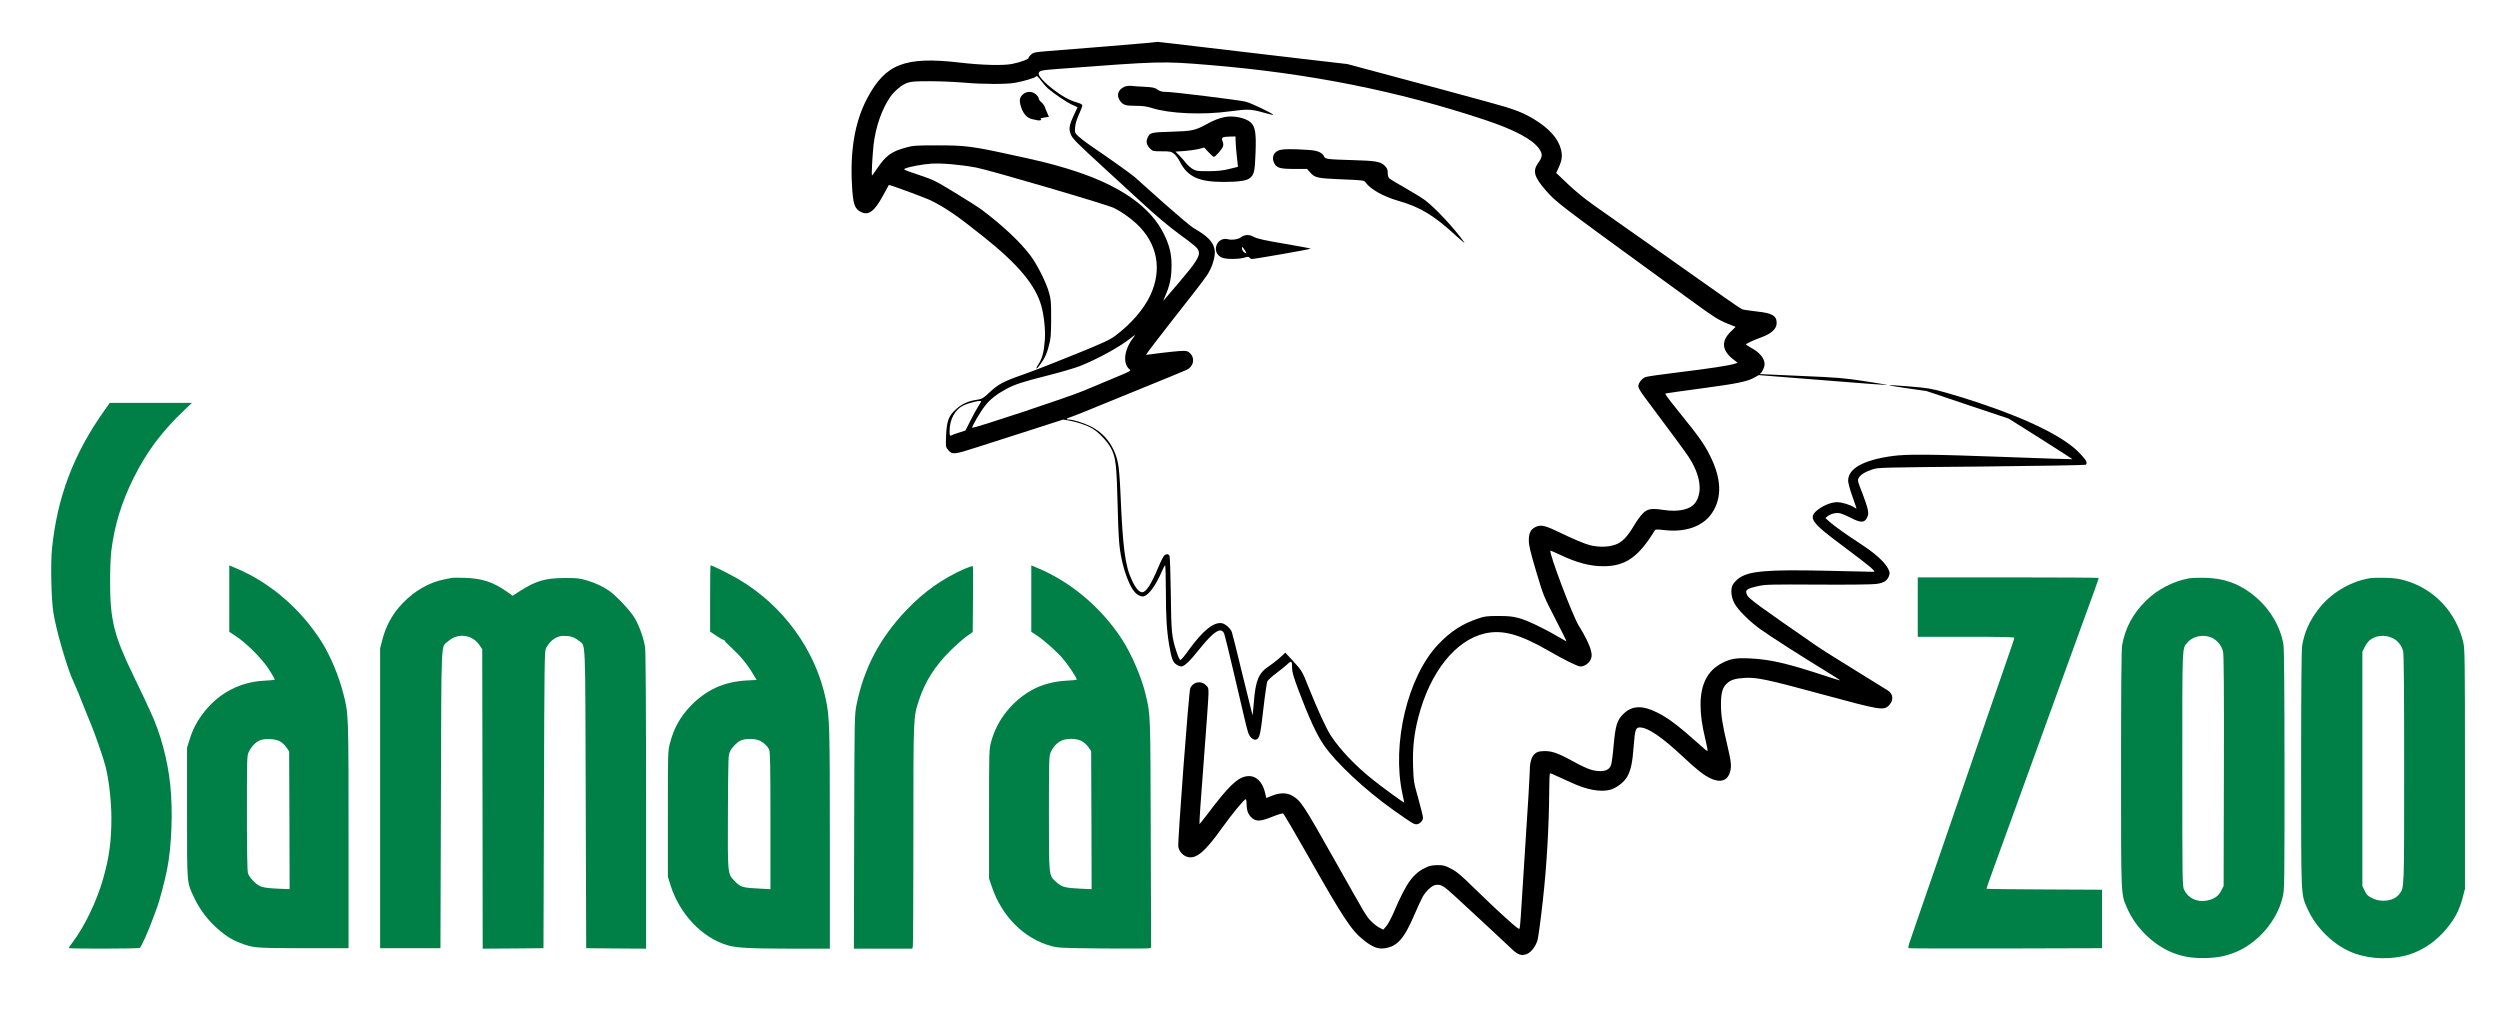 <svg width="3591" height="1467" viewBox="0 0 3591 1467" fill="none" xmlns="http://www.w3.org/2000/svg">
<path d="M1650.67 61.467C1640.13 62.533 1547.87 70.133 1504 73.467C1486.13 74.933 1484.4 75.333 1481.07 78.4C1478.93 80.267 1477.33 82.533 1477.33 83.467C1477.33 85.2 1465.07 89.6 1453.6 91.867C1441.2 94.4 1410.13 93.6 1378.4 89.867C1299.87 80.8 1271.87 91.6 1245.6 141.333C1228 174.667 1220.8 216.133 1223.87 267.333C1225.33 293.333 1227.6 299.733 1236.27 304.267C1247.47 310.133 1256 303.867 1268.53 280.667C1272.93 272.533 1276.53 265.867 1276.67 265.733C1277.2 264.8 1330.13 284.4 1337.47 288.133C1358.8 298.8 1375.07 310 1412 339.467C1462.4 379.467 1487.47 409.467 1495.87 439.733C1499.73 453.867 1501.87 474.533 1500.8 488.533C1499.33 507.067 1497.07 515.2 1490.13 525.6C1488.8 527.733 1488.27 529.333 1489.07 529.333C1489.87 529.333 1493.2 525.2 1496.67 520C1501.2 513.2 1503.73 507.467 1506.27 497.733C1509.47 485.733 1509.73 482.533 1509.87 458C1509.87 434.533 1509.6 430 1506.93 420.667C1502.93 406 1490 380.267 1480.13 367.067C1465.6 347.733 1440.53 324.133 1410.4 301.467C1406.13 298.267 1389.07 287.333 1372.4 277.2C1343.2 259.467 1341.2 258.4 1319.33 251.067C1297.33 243.733 1296.8 243.467 1300.67 241.867C1307.47 239.2 1324.93 236 1337.87 235.067C1352.8 234.133 1378.93 236.4 1402.13 240.667C1421.33 244.267 1590.53 293.867 1600.27 298.8C1610.67 304 1623.2 312.8 1632.27 321.2C1662.53 349.2 1669.87 387.067 1652.13 424.533C1642.93 444.133 1624.27 465.733 1602 482.267C1594.27 488.133 1585.07 492.4 1544.67 508.8C1518.27 519.6 1485.07 532.533 1470.8 537.6C1441.2 547.867 1434 551.733 1420.8 564.133C1412.53 571.867 1410.4 573.067 1404.67 574C1391.07 575.867 1381.87 580 1373.47 587.6C1362.53 597.333 1359.87 604.533 1358.93 626C1358.4 641.867 1358.4 642.133 1361.87 646.267C1367.87 653.333 1370 653.2 1404.27 642.133C1421.33 636.667 1456 625.467 1481.2 617.467L1527.07 602.667L1535.87 604.133C1547.33 606.133 1561.07 610.8 1568.93 615.467C1578 620.667 1590.53 634 1595.73 643.6C1602.67 656.8 1603.87 666.533 1605.33 723.867C1606.53 774.533 1607.47 786.133 1611.47 804.667C1615.47 823.6 1623.47 843.6 1629.87 850.4C1633.87 854.933 1639.6 857.6 1643.07 856.533C1650.4 854.4 1660.4 840.4 1668.8 820.933C1670.8 816 1673.07 812 1673.6 812C1674.13 812 1674.53 828.667 1674.67 849.067C1674.67 886.4 1675.87 906 1679.47 926.8C1682.53 945.6 1684.8 951.467 1689.87 954.533C1692.27 956.133 1695.47 957.333 1696.93 957.333C1701.07 957.333 1709.6 949.2 1723.07 932.133C1743.73 906.4 1754.27 899.867 1758.53 910.4C1759.33 912.4 1765.07 935.867 1771.33 962.667C1790.93 1046.93 1791.87 1050.53 1794 1055.07C1796.27 1060 1801.33 1063.47 1804.53 1062.27C1809.33 1060.4 1810.53 1055.2 1814.67 1018.67C1816.93 998.533 1819.6 980.533 1820.4 978.667C1821.33 976.8 1827.07 971.6 1833.33 966.933C1839.6 962.267 1846.8 956.4 1849.47 953.867C1855.07 948.4 1856 949.2 1856 960.267C1856 965.2 1858.27 972.8 1864.53 989.733C1879.87 1030.53 1890.93 1054.67 1901.47 1070.13C1918.67 1095.33 1961.2 1135.07 2001.33 1163.47C2028.4 1182.53 2030.8 1184 2034.53 1184C2039.07 1184 2044 1179.07 2044 1174.53C2044 1172.67 2040.93 1160.4 2037.33 1147.2C2030.67 1123.87 2030.53 1122.8 2029.73 1100.67C2028.93 1074.27 2031.07 1054.53 2037.33 1030.13C2053.87 966 2090.27 919.867 2132.4 910C2157.73 904 2182.8 910.8 2224.67 934.933C2248 948.4 2266.13 957.333 2270.27 957.333C2275.87 957.333 2282.53 952.667 2284.93 947.067C2286.67 942.8 2286.67 940.933 2285.33 934.933C2283.6 927.067 2277.2 913.733 2267.73 898.667C2258.93 884.667 2224.53 793.6 2227.07 791.067C2227.33 790.8 2233.87 793.6 2241.47 797.2C2265.6 808.533 2283.87 813.333 2303.33 813.333C2334.67 813.333 2353.6 800.133 2376.67 762.267C2377.87 760.267 2379.47 760.133 2391.07 761.467C2421.6 764.933 2446.53 755.867 2459.2 736.8C2473.73 714.933 2472.8 687.867 2456.67 655.333C2448.4 638.533 2440 626.667 2414.8 595.6C2405.07 583.6 2395.87 571.867 2394.4 569.6L2391.87 565.467L2394.93 564.8C2396.67 564.4 2420.27 561.067 2447.33 557.467C2496.93 550.8 2510.53 547.867 2520.8 541.867L2526.27 538.8L2617.47 546C2667.6 550.133 2709.6 553.2 2710.67 553.067C2711.73 552.8 2697.47 550.4 2679.07 547.6C2648.53 542.933 2640.53 542.267 2587.07 540C2554.93 538.533 2528.4 537.333 2528 537.333C2527.6 537.333 2528 536.8 2528.8 536.267C2531.2 534.667 2534.67 527.067 2534.67 523.333C2534.67 514.667 2527.87 506.4 2514.8 499.333C2511.07 497.2 2508 495.2 2508 494.667C2508 493.6 2519.33 488.4 2530 484.533C2544.4 479.333 2552 472.267 2552 464.133C2552 453.333 2545.6 449.733 2522.8 447.333C2513.6 446.267 2504.4 444.933 2502.53 444.267C2500.67 443.467 2487.73 434.8 2473.87 424.933C2460 415.2 2433.73 396.533 2415.33 383.6C2397.07 370.8 2377.87 357.2 2372.67 353.467C2367.6 349.867 2352 338.8 2338 329.067C2324.13 319.2 2302.8 304.267 2290.67 295.733C2276.27 285.6 2262.93 274.667 2252 264.267L2235.33 248.4L2238.93 240.533C2243.73 230 2244.53 223.6 2242 214C2238 198.8 2225.2 184.533 2204.27 171.733C2186.93 161.2 2174.53 156.533 2137.6 146.533C2118.8 141.467 2089.2 133.467 2072 128.667C2054.8 124 2016.93 113.867 1988 106.133L1935.33 92L1872 84.667C1837.2 80.533 1776 73.333 1736.13 68.667C1696.27 63.867 1663.33 60.133 1662.8 60.133C1662.4 60.267 1656.93 60.8 1650.67 61.467ZM1736.67 93.333C1880.27 105.2 2007.47 130.533 2132.67 172.133C2175.47 186.4 2200.67 199.733 2210.67 213.467C2216 220.933 2215.87 225.333 2209.73 233.6C2201.2 245.333 2203.33 253.867 2220 273.067C2234.4 289.867 2239.87 294 2385.47 399.867C2399.2 409.867 2420.93 425.733 2433.87 435.067C2461.87 455.467 2468.67 459.733 2482.53 465.333L2493.07 469.467L2486 476.4C2472.13 490 2473.2 503.067 2489.2 515.867L2496 521.067L2491.6 522.533C2483.6 525.067 2456.8 529.2 2412 534.667C2387.47 537.6 2365.73 540.8 2363.6 541.6C2358.53 543.6 2353.33 550.133 2353.33 554.667C2353.33 557.333 2356.27 562.4 2363.2 571.6C2398.27 618.4 2421.33 649.733 2425.47 656.133C2442.27 681.733 2446 706 2435.6 721.467C2428.67 731.867 2411.6 735.867 2389.07 732.4C2371.87 729.867 2366.4 730.8 2359.47 737.733C2356.4 740.8 2350.93 748.4 2347.33 754.533C2337.33 771.467 2329.73 779.2 2319.73 782.533C2309.6 786 2296.27 786.133 2284.13 783.2C2275.87 781.067 2261.2 774.933 2234.53 762.133C2218.67 754.667 2212.8 753.6 2206 756.8C2198.8 760.133 2196 765.467 2196 776.133C2196 783.333 2198 791.733 2206.4 820.267C2216.93 855.6 2216.93 855.6 2233.87 888.533C2243.2 906.533 2250.53 921.333 2250.13 921.333C2249.87 921.333 2244.27 918.133 2237.73 914.4C2216.8 902 2193.07 890.8 2181.33 887.733C2172.27 885.333 2166.4 884.8 2152 884.8C2136.13 884.8 2132.8 885.2 2123.33 888.4C2100.53 896 2083.6 906.933 2065.87 925.6C2021.87 972 1998.8 1068.53 2014.53 1140.67C2016 1147.2 2017.07 1152.67 2016.93 1152.8C2016.4 1153.33 1985.33 1130.67 1972.67 1120.53C1947.33 1100.53 1924.53 1076.53 1911.47 1056.4C1904.8 1046 1892.53 1019.33 1879.73 987.333C1870.27 963.6 1870.27 963.6 1856.8 948.933L1846.27 937.467L1838.13 944.933C1833.6 948.933 1826.67 954.4 1822.53 957.067C1808 966.533 1803.47 977.333 1801.07 1008.27C1800.13 1019.07 1799.33 1027.73 1799.2 1027.6C1799.07 1027.47 1792.53 1001.07 1784.67 968.933C1776.93 936.667 1770 909.067 1769.33 907.6C1767.2 902.4 1760.13 896.133 1755.2 895.2C1743.47 893.067 1727.6 905.867 1707.6 933.6C1702 941.6 1696.53 948 1695.6 948C1694.53 948 1692.27 943.467 1690.13 936.667C1682.93 914.8 1682.4 908.667 1681.73 852.667C1681.33 823.6 1680.53 799.733 1679.87 798.4C1677.87 794.667 1673.6 795.467 1670.67 800.267C1669.2 802.667 1666.13 809.2 1663.87 814.667C1653.47 839.467 1646.27 850.667 1640.67 850.667C1636.27 850.667 1631.33 845.067 1626.13 834C1616 812.667 1612.8 787.733 1609.33 706C1608.67 689.6 1607.2 672 1606 666C1601.2 641.467 1586.93 622.267 1566.27 612.267C1555.73 607.067 1541.2 602.667 1534.8 602.667C1530.93 602.667 1532.27 600.533 1536.8 599.467C1538.67 598.933 1548.13 595.333 1557.87 591.333C1567.47 587.333 1603.6 572.667 1638 558.667C1672.53 544.533 1702.53 532.267 1704.67 531.2C1714.27 526.533 1716.8 515.2 1709.87 507.867C1706.67 504.533 1705.2 504 1699.47 504C1693.47 504 1673.33 506.133 1652.67 508.933L1646.13 509.733L1648.67 505.867C1650 503.733 1665.6 483.6 1683.2 460.933C1730.8 400.267 1732.93 397.467 1737.33 389.2C1742.67 379.2 1745.87 366.533 1744.8 359.333C1742.93 347.733 1735.2 339.467 1714.27 327.467C1710.67 325.467 1691.47 309.2 1671.6 291.6C1651.73 273.867 1633.07 257.2 1630.13 254.533C1625.2 250.133 1594.53 228.267 1565.33 208.4C1559.07 204.133 1551.73 198.4 1548.8 195.6C1543.87 190.8 1543.73 190.4 1544.27 182.933C1544.67 178 1546.53 171.6 1549.73 164.533C1552.4 158.533 1554.67 152.667 1554.67 151.6C1554.67 150.133 1552.27 148.667 1547.07 147.2C1536.27 144.133 1525.73 138.4 1512.27 128C1501.2 119.6 1492 109.6 1492 106.267C1492.13 101.467 1494.4 100.933 1518.93 99.067C1667.07 87.867 1668.8 87.733 1736.67 93.333ZM1504.8 126.667C1513.73 134.4 1532 146.8 1539.6 150.267L1547.87 154L1542.53 165.2C1536 179.333 1534.93 184.933 1537.87 192.533C1540.4 199.067 1545.47 204.133 1584.67 240.133C1599.47 253.6 1624.93 277.067 1641.47 292.267C1660.53 309.867 1679.33 325.6 1692.8 335.467C1718.27 354.133 1720.93 356.533 1722 361.6C1723.47 368.267 1717.33 377.867 1694 405.2C1681.87 419.467 1671.6 431.467 1671.2 431.867C1670.8 432.267 1671.87 429.333 1673.73 425.2C1680.53 409.867 1682.93 397.733 1682.8 380.267C1682.8 365.2 1680 353.6 1673.2 338.933C1653.6 296.533 1607.2 264.667 1532.67 242.133C1507.33 234.533 1494.27 231.333 1451.6 222.133C1396.27 210 1386.27 208.8 1346.67 208.8C1315.87 208.8 1311.73 209.067 1302 211.733C1279.73 217.867 1272.67 223.067 1258.8 243.6C1255.73 248.267 1252.93 252 1252.53 252C1251.6 252 1253.2 222.133 1254.8 208C1257.87 181.867 1266.67 156.8 1278.67 139.333C1284.67 130.667 1295.33 121.867 1303.07 119.067C1308.8 117.067 1314.27 116.667 1336 116.667C1350.27 116.667 1371.87 117.6 1384 118.667C1411.07 121.067 1445.47 121.2 1458 118.933C1471.07 116.533 1486.4 112 1488.13 109.867C1489.33 108.4 1490.8 109.733 1495.33 115.733C1498.4 119.867 1502.67 124.8 1504.8 126.667ZM1627.47 485.6C1614.27 502.933 1612.4 523.067 1623.07 531.067C1624.93 532.4 1622 534 1602.93 541.867C1590.67 546.933 1569.6 555.733 1556 561.467C1532.53 571.2 1398.13 615.867 1396.53 614.4C1395.47 613.2 1408.67 590.533 1415.2 582.533C1422.4 573.333 1431.6 566.267 1445.33 558.8C1458.27 551.867 1468.67 548.533 1507.07 538.8C1524.4 534.4 1544.27 528.533 1551.07 525.867C1576 516 1607.47 498.8 1623.07 486.533C1626.67 483.6 1629.87 481.333 1630.13 481.333C1630.53 481.333 1629.33 483.333 1627.47 485.6ZM1409.33 576.667C1409.33 576.933 1407.33 580.4 1404.8 584.267C1402.4 588.133 1397.33 597.467 1393.6 604.933L1386.8 618.4L1377.73 621.333C1372.8 622.8 1367.6 624.667 1366.4 625.467C1364.27 626.533 1364 625.867 1364 618.933C1364 602.667 1371.73 588.267 1383.6 582.533C1392.4 578.267 1409.33 574.4 1409.33 576.667Z" fill="black"/>
<path d="M1615.33 124.533C1606.27 128.533 1603.33 136.533 1608.27 144C1612.8 150.8 1616.27 152 1631.33 152C1641.73 152 1646.93 152.8 1654.8 155.2C1679.73 163.2 1727.2 165.333 1766 160C1792.53 156.533 1797.07 156.667 1813.87 161.467C1821.87 163.733 1828.53 165.333 1828.8 165.067C1830.13 163.733 1796.93 147.867 1789.07 146C1777.73 143.467 1685.2 132 1675.2 132C1669.2 132 1666.4 131.333 1662.67 128.667C1658.67 125.867 1656 125.333 1644 124.667C1636.27 124.267 1627.6 123.733 1624.67 123.333C1621.73 123.067 1617.6 123.6 1615.33 124.533Z" fill="black"/>
<path d="M1760 168C1751.47 169.6 1743.33 172.667 1733.33 178.267C1716.53 187.467 1712.8 188.267 1682.53 189.2C1652.27 190.133 1651.47 190.267 1648 198.8C1645.87 203.733 1647.2 208.8 1652 213.467C1655.6 217.2 1656.27 217.333 1668.8 217.333C1680.67 217.333 1682.13 217.6 1686.27 220.8C1688.67 222.667 1692.53 227.733 1694.67 232C1705.6 253.733 1721.73 261.333 1757.2 261.333C1778.13 261.333 1789.87 259.733 1794.67 256.267C1801.47 251.333 1802.53 246.533 1803.47 219.2C1804.53 190.533 1803.07 182.133 1796.4 175.733C1789.6 169.467 1772 165.733 1760 168ZM1774.8 202.267C1774.8 205.867 1775.6 215.6 1776.53 224C1777.47 232.4 1778.27 239.467 1778.13 239.6C1778 239.733 1772.27 241.2 1765.33 242.8C1756 245.067 1748.27 245.867 1736 245.867C1721.2 246 1718.67 245.733 1713.73 243.067C1710.67 241.333 1706.13 237.467 1703.73 234.4C1701.33 231.333 1696.8 226.267 1693.87 223.2L1688.4 217.733L1701.2 216.933C1708.27 216.4 1717.47 215.067 1721.87 214L1729.73 211.867L1735.87 218.533C1739.33 222.267 1742.8 225.333 1743.6 225.333C1745.87 225.333 1755.87 213.733 1756.8 210C1757.33 208 1757.07 205.2 1756.4 203.6C1753.6 197.467 1755.07 196.4 1767.73 196.133L1774.67 196L1774.8 202.267Z" fill="black"/>
<path d="M1835.73 216.4C1828.93 219.733 1826.67 226.667 1830 233.733C1833.47 241.2 1838.13 242.667 1859.2 242.667H1877.47L1881.73 247.467C1888.67 255.467 1891.87 256.133 1927.33 257.6C1957.87 258.8 1959.47 259.067 1961.33 261.733C1968.13 271.733 1986.8 282.267 2009.2 288.667C2040.27 297.6 2060.13 309.733 2091.33 338.533C2100.27 346.667 2104.93 350.4 2103.2 348C2088.93 327.867 2062.53 299.6 2047.33 287.867C2042.93 284.533 2030 276.533 2018.67 270.133C2007.33 263.733 1996.93 257.467 1995.73 256.4C1994.13 254.933 1993.33 252.267 1993.33 248.267C1993.33 243.467 1992.53 241.6 1988.93 238C1983.07 232.133 1976.27 230.933 1943.33 230C1906.93 228.933 1903.6 228.533 1902 224.933C1899.47 219.333 1892.8 216.267 1880.93 215.467C1854.67 213.6 1840.93 213.867 1835.73 216.4Z" fill="black"/>
<path d="M1787.33 338.267C1785.87 338.667 1783.73 339.733 1782.67 340.667C1779.2 343.6 1769.6 345.2 1764.4 343.733C1747.33 339.067 1738.93 363.2 1755.33 370.133C1761.2 372.533 1779.07 372.533 1787.07 370.133C1792.4 368.533 1793.47 368.533 1794.8 370.133C1795.6 371.2 1797.33 372 1798.53 372C1802.53 372 1882.67 358 1882.67 357.2C1882.67 356.8 1865.73 353.6 1845.2 350.133C1816.8 345.333 1806.13 342.933 1801.6 340.533C1795.73 337.467 1792.8 336.933 1787.33 338.267ZM1789.47 361.6C1791.07 364.667 1789.6 364.667 1786.4 361.733C1785.07 360.533 1784 358.267 1784 356.8C1784.13 354 1784.13 354 1786.13 356.667C1787.33 358.133 1788.8 360.4 1789.47 361.6Z" fill="black"/>
<path d="M1469.6 135.333C1464.67 139.467 1463.73 144 1466.27 152.533C1469.47 163.2 1475.2 169.733 1482.93 171.2C1484.53 171.467 1487.6 172.133 1489.6 172.667C1493.73 173.733 1497.33 172.267 1494.67 170.667C1493.87 170.133 1496.13 169.333 1499.87 168.8L1506.67 167.867L1504.53 162.933C1503.33 160.267 1501.6 156.133 1500.8 153.733C1499.87 151.333 1497.6 148.133 1495.6 146.667C1493.6 145.067 1492 142.667 1492 141.333C1492 140 1490.13 137.333 1487.87 135.467C1482.4 130.8 1475.07 130.8 1469.6 135.333Z" fill="black"/>
<path d="M2713.33 553.333C2713.33 553.733 2725.47 555.733 2740.4 557.867L2767.33 561.733L2826.4 581.6L2885.33 601.333L2931.33 630.267C2956.53 646.267 2977.07 659.467 2976.8 659.6C2976.67 659.867 2934.8 658.4 2883.87 656.533C2771.6 652.4 2739.87 652.133 2718 655.067C2676.53 660.8 2654.67 672.933 2654.67 690.533C2654.67 693.467 2657.33 703.467 2660.67 712.8C2664 722 2666.67 730 2666.67 730.267C2666.67 730.667 2665.07 730 2663.2 728.667C2657.73 725.067 2645.47 721.333 2639.07 721.333C2631.07 721.333 2620.4 725.333 2612.13 731.467C2596.27 743.333 2600.53 749.733 2646.53 783.867C2664 796.8 2681.73 810.533 2686.13 814.267C2693.73 821.2 2693.73 821.333 2689.87 821.333C2687.73 821.333 2659.07 820.667 2626 819.867C2537.33 817.867 2511.47 820.133 2497.07 831.067C2493.87 833.467 2490.27 837.467 2488.93 840C2485.47 846.533 2486.53 857.733 2491.47 866.933C2496.53 876.133 2513.73 893.333 2528.67 903.867C2544.27 914.933 2586.4 942 2618.67 961.6C2632.93 970.267 2643.87 977.333 2643.07 977.333C2642.4 977.333 2634.53 974.933 2625.87 972.133C2567.47 952.8 2543.73 947.2 2513.33 945.733C2494.13 944.8 2486 946.133 2474.13 952.133C2452.93 962.8 2442.67 982.533 2442.67 1012.13C2442.67 1027.2 2444.67 1041.47 2450 1063.87C2451.87 1071.47 2453.07 1078 2452.67 1078.4C2452 1079.07 2450.93 1078.27 2438 1066.67C2410.27 1042 2396.67 1031.73 2380.67 1023.6C2359.2 1012.8 2344.4 1013.33 2332 1025.33C2322.8 1034.27 2320.4 1042 2317.87 1070.27C2316.8 1083.07 2315.07 1095.73 2314.27 1098.4C2312 1105.6 2305.87 1108.4 2294.93 1107.47C2285.6 1106.67 2277.2 1103.33 2256 1091.73C2237.2 1081.33 2227.47 1078.27 2216.53 1078.93C2209.47 1079.33 2207.47 1080.13 2204.13 1083.2C2199.47 1087.6 2197.33 1095.87 2197.33 1108.8C2197.33 1113.6 2194.67 1158.4 2191.33 1208.4C2188.13 1258.4 2185.07 1306.53 2184.53 1315.33C2184 1324.13 2183.2 1332.4 2182.8 1333.6C2182.13 1335.47 2177.87 1332.13 2162 1317.73C2150.93 1307.87 2131.2 1289.07 2118 1276.13C2098.13 1256.67 2092.27 1251.87 2084.13 1247.73C2075.6 1243.2 2073.33 1242.67 2064.8 1242.67C2058.4 1242.67 2053.6 1243.6 2049.73 1245.33C2030.13 1254.13 2020.67 1266.93 2002.67 1308.93C1998.93 1317.87 1993.73 1327.47 1991.33 1330.27L1986.93 1335.33L1980.67 1332.13C1977.33 1330.27 1971.87 1325.87 1968.53 1322.27C1961.6 1314.53 1963.73 1318.13 1916.67 1234.67C1872.27 1155.87 1868.53 1150.13 1856.4 1143.07C1848.4 1138.4 1838.27 1138.4 1826.93 1143.07L1818.8 1146.27L1818 1142.13C1814 1122.27 1803.33 1112.27 1789.07 1115.33C1776.4 1118 1763.6 1130.67 1735.07 1168.53C1728.93 1176.67 1723.47 1183.47 1722.93 1183.73C1722.4 1183.87 1725.07 1144 1728.93 1095.07C1732.67 1046 1735.87 1001.87 1735.87 996.933C1736 988.267 1735.73 987.467 1731.87 983.867C1724.53 977.067 1713.2 979.6 1709.6 988.933C1707.6 994.133 1691.33 1210.13 1692.53 1216.27C1693.73 1222.93 1699.07 1228.93 1705.33 1230.8C1717.6 1234.53 1730.4 1224.13 1754.27 1190.67C1769.73 1169.07 1787.2 1148 1789.33 1148C1790.13 1148 1790.67 1151.33 1790.67 1155.33C1790.67 1164.53 1793.07 1170.4 1798.53 1175.07C1804.67 1180.27 1810.8 1179.87 1827.47 1173.2C1835.07 1170.13 1842 1168 1842.93 1168.4C1843.87 1168.67 1858.67 1193.87 1875.87 1224.13C1930.67 1320.93 1941.33 1336.93 1960.13 1351.47C1971.6 1360.27 1978.93 1363.2 1987.47 1362.27C2006.27 1360.27 2016.67 1349.07 2031.47 1314.27C2036.27 1303.2 2041.73 1291.33 2043.6 1288C2048.27 1280 2056.4 1272.4 2061.33 1271.33C2069.33 1269.6 2073.07 1271.73 2091.2 1288.53C2115.33 1310.67 2163.07 1355.07 2172 1363.6C2180.4 1371.6 2185.6 1373.33 2193.07 1370.4C2199.2 1368.13 2206 1359.2 2208.53 1350.27C2209.6 1346.4 2213.07 1321.47 2216 1294.67C2221.73 1244.13 2225.07 1185.87 2225.33 1133.6C2225.33 1121.07 2225.87 1110.67 2226.53 1110.67C2227.07 1110.67 2232.67 1112.93 2238.8 1115.87C2244.93 1118.67 2253.6 1122.53 2257.87 1124.53C2279.33 1134.4 2298.4 1137.87 2311.87 1134.67C2321.47 1132.4 2333.07 1123.6 2337.6 1115.07C2342.67 1106 2344.93 1094.93 2346.67 1071.33C2348.53 1047.33 2349.47 1044.53 2356.4 1044.93C2367.87 1045.6 2387.87 1059.33 2416.93 1086.53C2438.13 1106.4 2447.47 1113.6 2457.2 1118.13C2473.87 1125.87 2484.53 1120 2486.27 1102.13C2486.67 1097.07 2485.6 1089.6 2481.6 1072.67C2474 1040.67 2472 1028 2472 1011.87C2472 995.067 2474.27 987.2 2480.8 981.467C2486.4 976.4 2492.53 974.533 2506.27 973.733C2523.2 972.667 2538.4 975.867 2617.87 997.467C2700.8 1020 2705.6 1020.8 2713.07 1013.47C2720 1006.4 2719.73 997.467 2712.4 992.267C2710.4 990.933 2688.93 977.6 2664.67 962.667C2640.53 947.867 2615.33 932 2608.67 927.333C2528.53 872 2511.87 859.733 2509.73 855.2C2506 847.467 2508.27 845.6 2526.67 841.6C2535.47 839.6 2545.6 839.333 2611.33 839.733C2655.47 840 2689.73 839.6 2695.2 838.8C2706 837.2 2710.53 834.4 2713.2 827.6C2714.8 823.2 2714.67 822.267 2712.13 816.933C2707.87 808.267 2694.13 795.467 2676.4 783.867C2650.27 766.667 2635.33 756 2628.4 749.867L2622 744.133L2625.33 741.467C2629.87 737.867 2637.73 736 2643.2 737.333C2645.73 737.867 2652.67 740.8 2658.67 743.867C2672.67 751.2 2678.13 751.067 2681.73 743.733C2683.87 739.333 2684 737.733 2682.67 731.067C2681.73 726.8 2678.13 716 2674.53 706.933C2668.53 692.133 2668.13 690.133 2669.6 686.933C2671.87 682.267 2678.67 677.867 2689.2 674.4C2697.87 671.467 2699.33 671.467 2846 670.133C2927.47 669.333 2994.8 668.133 2995.73 667.6C2998.93 665.467 2997.2 661.467 2988.4 652.133C2966.93 628.8 2916.8 603.6 2843.33 578.933C2828 573.733 2805.47 566.8 2793.33 563.467C2773.33 558 2768.67 557.2 2742.4 555.067C2726.4 553.733 2713.33 552.933 2713.33 553.333Z" fill="black"/>
<path d="M150.4 588.933C105.867 651.6 82.133 713.867 74.667 788.4C72.533 809.067 73.6 861.067 76.667 880C80.4 904.667 97.6 963.6 105.467 978.8C107.733 983.467 116 1003.47 124.267 1024.67C125.6 1028.27 128.8 1036.13 131.333 1042C136.533 1054.4 148.533 1088.93 151.467 1100.4C156.4 1119.47 160 1150.93 160 1175.33C160 1208.8 156.8 1232.13 148 1262.67C138.8 1294.93 121.2 1331.33 103.867 1354.13C100.933 1357.87 98.667 1361.33 98.667 1361.73C98.667 1363.07 198.933 1362.8 200.8 1361.6C202.8 1360.4 212.933 1337.87 219.2 1320.67C221.867 1313.33 224.933 1305.2 225.867 1302.67C228.933 1294.67 237.067 1264 239.867 1249.6C246.667 1215.6 248.533 1164.8 244.533 1127.07C240.8 1091.2 230.4 1052.8 216.533 1023.2C213.2 1016 208.933 1006.67 207.067 1002.67C205.2 998.667 198.267 984.267 191.733 970.667C163.6 912.8 158.133 890.533 158.133 835.333C158.133 818.4 158.933 798.667 159.867 791.333C164.533 754.133 174.667 721.2 192 686.4C211.067 648.267 232.267 620 264.933 588.933L275.733 578.667H216.8H157.733L150.4 588.933Z" fill="#008047"/>
<path d="M329.333 859.867V907.6L337.733 913.067C353.467 923.333 374.267 943.867 385.333 960C389.867 966.8 394.667 975.067 394.667 976.4C394.667 976.667 387.867 977.333 379.733 977.733C345.467 979.467 315.6 994.8 294.133 1021.6C283.467 1034.93 277.333 1046.4 272.4 1062L268.667 1074V1167.33C268.667 1272 268.267 1266.67 278.667 1288.93C285.867 1304.4 295.867 1318.13 308.133 1330C321.067 1342.27 331.6 1349.33 345.2 1354.53C364.133 1361.73 366.133 1361.87 436 1362H500.667V1200C500.667 1024.53 500.667 1025.33 493.2 996.533C486.667 970.8 474.8 942.533 462.533 922.8C432.933 875.6 388.8 837.333 340.4 816.8L329.333 812.133V859.867ZM402 1064.8C404.933 1066.27 409.2 1070.27 411.333 1073.47L415.333 1079.33L415.733 1178.27L416 1277.2L400.4 1276.53C377.067 1275.47 372.933 1274.27 364.533 1266.13C360 1261.6 357.067 1257.6 356.133 1254C355.2 1250.4 354.667 1221.73 354.667 1166.93C354.667 1088.53 354.8 1085.07 357.333 1080.13C361.2 1072.27 366.667 1066.53 372.667 1063.73C379.867 1060.4 394.533 1060.93 402 1064.8Z" fill="#008047"/>
<path d="M1020 859.6V907.333L1029.07 913.333C1034 916.666 1038.8 919.2 1039.6 919.2C1040.53 919.066 1041.07 919.333 1040.8 919.866C1040.4 920.4 1044.93 925.2 1050.8 930.533C1063.2 941.866 1073.33 954.133 1081.2 967.333L1086.8 976.666L1071.73 977.466C1039.6 979.333 1014.27 990.933 991.867 1014.13C977.067 1029.6 967.733 1046.4 962.267 1067.73C959.333 1079.2 959.333 1080.67 959.333 1169.33V1259.33L963.067 1271.33C976.133 1313.07 1008.67 1347.2 1045.33 1357.87C1058.13 1361.6 1077.6 1362.53 1135.73 1362.67H1192V1205.6C1192 1044.13 1191.6 1031.2 1186.53 1006C1172 934.4 1125.33 869.866 1060.4 831.733C1048.4 824.666 1022.8 812 1020.67 812C1020.27 812 1020 833.466 1020 859.6ZM1088.4 1062.8C1094.67 1064.53 1102.53 1071.2 1104.8 1076.93C1106.27 1080.4 1106.67 1100 1106.67 1179.2V1277.2L1093.73 1276.53C1065.73 1275.2 1064 1274.67 1054.8 1265.07C1045.07 1254.93 1045.2 1256.4 1045.6 1165.2C1046 1088.67 1046.13 1084.4 1048.53 1079.47C1051.73 1073.07 1058 1066.67 1064.13 1063.6C1069.33 1061.07 1080.8 1060.67 1088.4 1062.8Z" fill="#008047"/>
<path d="M1385.33 817.2C1353.73 831.067 1327.2 849.867 1301.73 876.533C1263.73 916.533 1240.8 960 1230.27 1012.53C1227.47 1027.2 1227.33 1028.13 1226.93 1194.93L1226.53 1362.67H1268.53H1310.4L1311.2 1359.6C1311.6 1358 1312 1285.87 1312 1199.33C1312 1026.67 1311.87 1030.4 1320.13 1005.33C1328.8 979.067 1343.07 956.533 1364.53 935.2C1372.67 927.2 1383.33 917.733 1388.27 914.133L1397.2 907.867L1397.6 860.933C1397.87 835.067 1397.73 813.6 1397.33 813.2C1396.93 812.667 1391.6 814.533 1385.33 817.2Z" fill="#008047"/>
<path d="M1481.33 859.867V907.6L1489.73 913.067C1499.33 919.333 1516.93 934.933 1525.73 944.933C1534 954.4 1546.67 973.333 1546.67 976.4C1546.67 976.667 1539.87 977.333 1531.73 977.733C1514 978.667 1497.2 983.067 1483.6 990.4C1454.4 1006.13 1432 1034.13 1423.73 1065.33C1420.67 1076.53 1420.67 1077.33 1420.67 1169.33V1262L1424.53 1273.33C1438.93 1316.27 1470.93 1348.27 1510.13 1358.93C1520 1361.6 1524.53 1361.73 1583.73 1362.4C1618.4 1362.67 1648.27 1362.53 1650.13 1362.13L1653.47 1361.2L1652.93 1197.6C1652.4 1023.07 1652.67 1027.87 1645.87 998.667C1640.27 974.133 1625.6 939.733 1611.33 917.867C1582.13 873.067 1538.8 836.4 1491.87 816.533L1481.33 812.133V859.867ZM1553.33 1064.27C1556.8 1066.13 1560.93 1069.73 1563.33 1073.07L1567.33 1078.93L1567.73 1178.13L1568 1277.2L1552.4 1276.53C1530.13 1275.47 1525.33 1274.27 1517.47 1267.2C1506.27 1257.2 1506.67 1260.67 1506.67 1167.47C1506.67 1091.47 1506.93 1085.6 1509.2 1080.67C1512.67 1072.93 1518.4 1066.67 1524.67 1063.87C1532.53 1060.27 1545.73 1060.53 1553.33 1064.27Z" fill="#008047"/>
<path d="M648.667 830.133C647.2 830.4 642.667 831.333 638.667 832.133C616.933 836.266 595.733 848.4 578.533 866.266C563.867 881.466 554.267 898.8 548.933 919.866L546 931.333V1146.67V1362H589.333H632.667L633.333 1148C634.133 908.666 633.067 930.666 643.733 921.066C657.467 908.666 678.667 911.333 688.933 926.933L692.667 932.533L693.067 1147.6L693.333 1362.67L737.067 1362.4L780.667 1362L781.333 1148.67C782 944.666 782.133 935.2 784.4 930.8C790.8 919.333 799.467 913.333 810.267 913.333C819.2 913.333 825.2 915.333 831.067 920.133C841.6 928.8 840.533 907.2 841.333 1147.33L842 1362L885.067 1362.4L928 1362.67V1151.07C928 1017.33 927.467 936 926.667 930.133C924.8 917.066 918.4 899.333 911.733 887.866C905.467 877.2 884.8 855.2 874.667 848.4C865.2 842 855.733 837.6 843.067 833.733C832.533 830.533 829.2 830.266 811.333 830.266C783.067 830.266 769.6 834.266 745.2 850L736.4 855.733L727.867 849.733C708 835.866 692.533 830.8 667.333 830C658.533 829.733 650.133 829.733 648.667 830.133Z" fill="#008047"/>
<path d="M2754.67 872V914.667H2824C2872.27 914.667 2893.33 915.067 2893.33 916.134C2893.33 917.467 2890.27 926.534 2873.33 975.334C2869.07 987.734 2859.73 1014.53 2852.8 1034.67C2840 1072 2824.27 1117.87 2792.67 1209.33C2782.93 1237.6 2769.07 1277.47 2762 1298C2754.93 1318.53 2747.07 1341.2 2744.67 1348.4C2741.2 1357.87 2740.53 1361.6 2741.73 1362C2742.53 1362.4 2805.47 1362.53 2881.33 1362.4L3019.33 1362V1320V1278L2936.4 1277.6C2890.67 1277.47 2853.33 1276.93 2853.33 1276.53C2853.33 1275.6 2870.53 1227.73 2898.67 1150.67C2912.93 1111.6 2930.53 1063.07 2972.4 947.334C2980.13 926 2988.53 902.934 2991.07 896C3001.47 868 3014.67 831.067 3014.67 830.134C3014.67 829.734 2956.13 829.334 2884.67 829.334H2754.67V872Z" fill="#008047"/>
<path d="M3144.53 830.667C3121.73 834.8 3099.33 846.4 3082.67 862.667C3063.6 881.333 3052.53 902.133 3048.13 927.2C3047.2 932.533 3046.67 992 3046.67 1104.27C3046.67 1291.07 3046.4 1283.47 3055.2 1304C3067.6 1332.93 3094.27 1358.67 3122.67 1369.2C3136.53 1374.27 3148 1376.27 3164.67 1376.13C3182.93 1376.13 3195.6 1373.87 3210.4 1368C3243.07 1354.8 3270.67 1322.93 3278.8 1288.67C3281.47 1277.33 3281.47 1274.27 3281.47 1106C3281.47 996.4 3280.93 931.733 3280 926.4C3275.6 898.267 3258 870.4 3233.33 852.133C3213.6 837.467 3193.6 830.667 3168 830C3158.8 829.733 3148.27 830 3144.53 830.667ZM3176.67 915.867C3184.8 919.467 3191.47 927.733 3193.2 936.267C3194.27 941.2 3194.67 991.333 3194.4 1108L3194 1272.67L3190.67 1279.2C3186.53 1287.33 3180.27 1291.6 3169.73 1293.6C3155.6 1296.27 3142.8 1290 3137.2 1278C3134.8 1272.93 3134.67 1265.33 3134.67 1104.27C3134.67 921.6 3134.27 932.133 3142.13 922.8C3149.73 913.733 3165.2 910.667 3176.67 915.867Z" fill="#008047"/>
<path d="M3403.2 830.667C3374.13 835.867 3346.4 853.067 3329.2 876.4C3316.8 892.933 3310.13 908.267 3306.8 927.2C3305.87 932.533 3305.33 991.867 3305.33 1104.13C3305.33 1290.4 3305.07 1283.87 3313.73 1303.73C3326.4 1333.07 3352.8 1358.67 3381.33 1369.2C3405.6 1378.13 3435.73 1378.8 3460.67 1371.07C3480.67 1364.8 3500.13 1351.33 3514.8 1333.33C3526.8 1318.67 3533.07 1306.27 3537.73 1288.13L3540.67 1276.67V1104.67C3540.67 948.533 3540.4 931.733 3538.4 923.2C3528.27 879.733 3496.93 846.133 3455.33 834C3445.87 831.2 3439.73 830.4 3426.67 830C3417.47 829.733 3406.93 830 3403.2 830.667ZM3436.93 916.667C3444.4 920.4 3449.6 926.933 3451.87 935.333C3452.93 939.067 3453.33 991.6 3453.33 1104.13C3453.33 1278.93 3453.47 1274.4 3446.8 1283.73C3439.6 1294 3421.33 1296.93 3407.73 1290.27C3401.33 1287.2 3399.6 1285.47 3396.8 1279.73L3393.33 1272.8V1104.4V935.867L3396.53 929.6C3398.27 926.133 3401.2 922 3402.93 920.4C3411.2 912.667 3425.6 911.067 3436.93 916.667Z" fill="#008047"/>
</svg>
